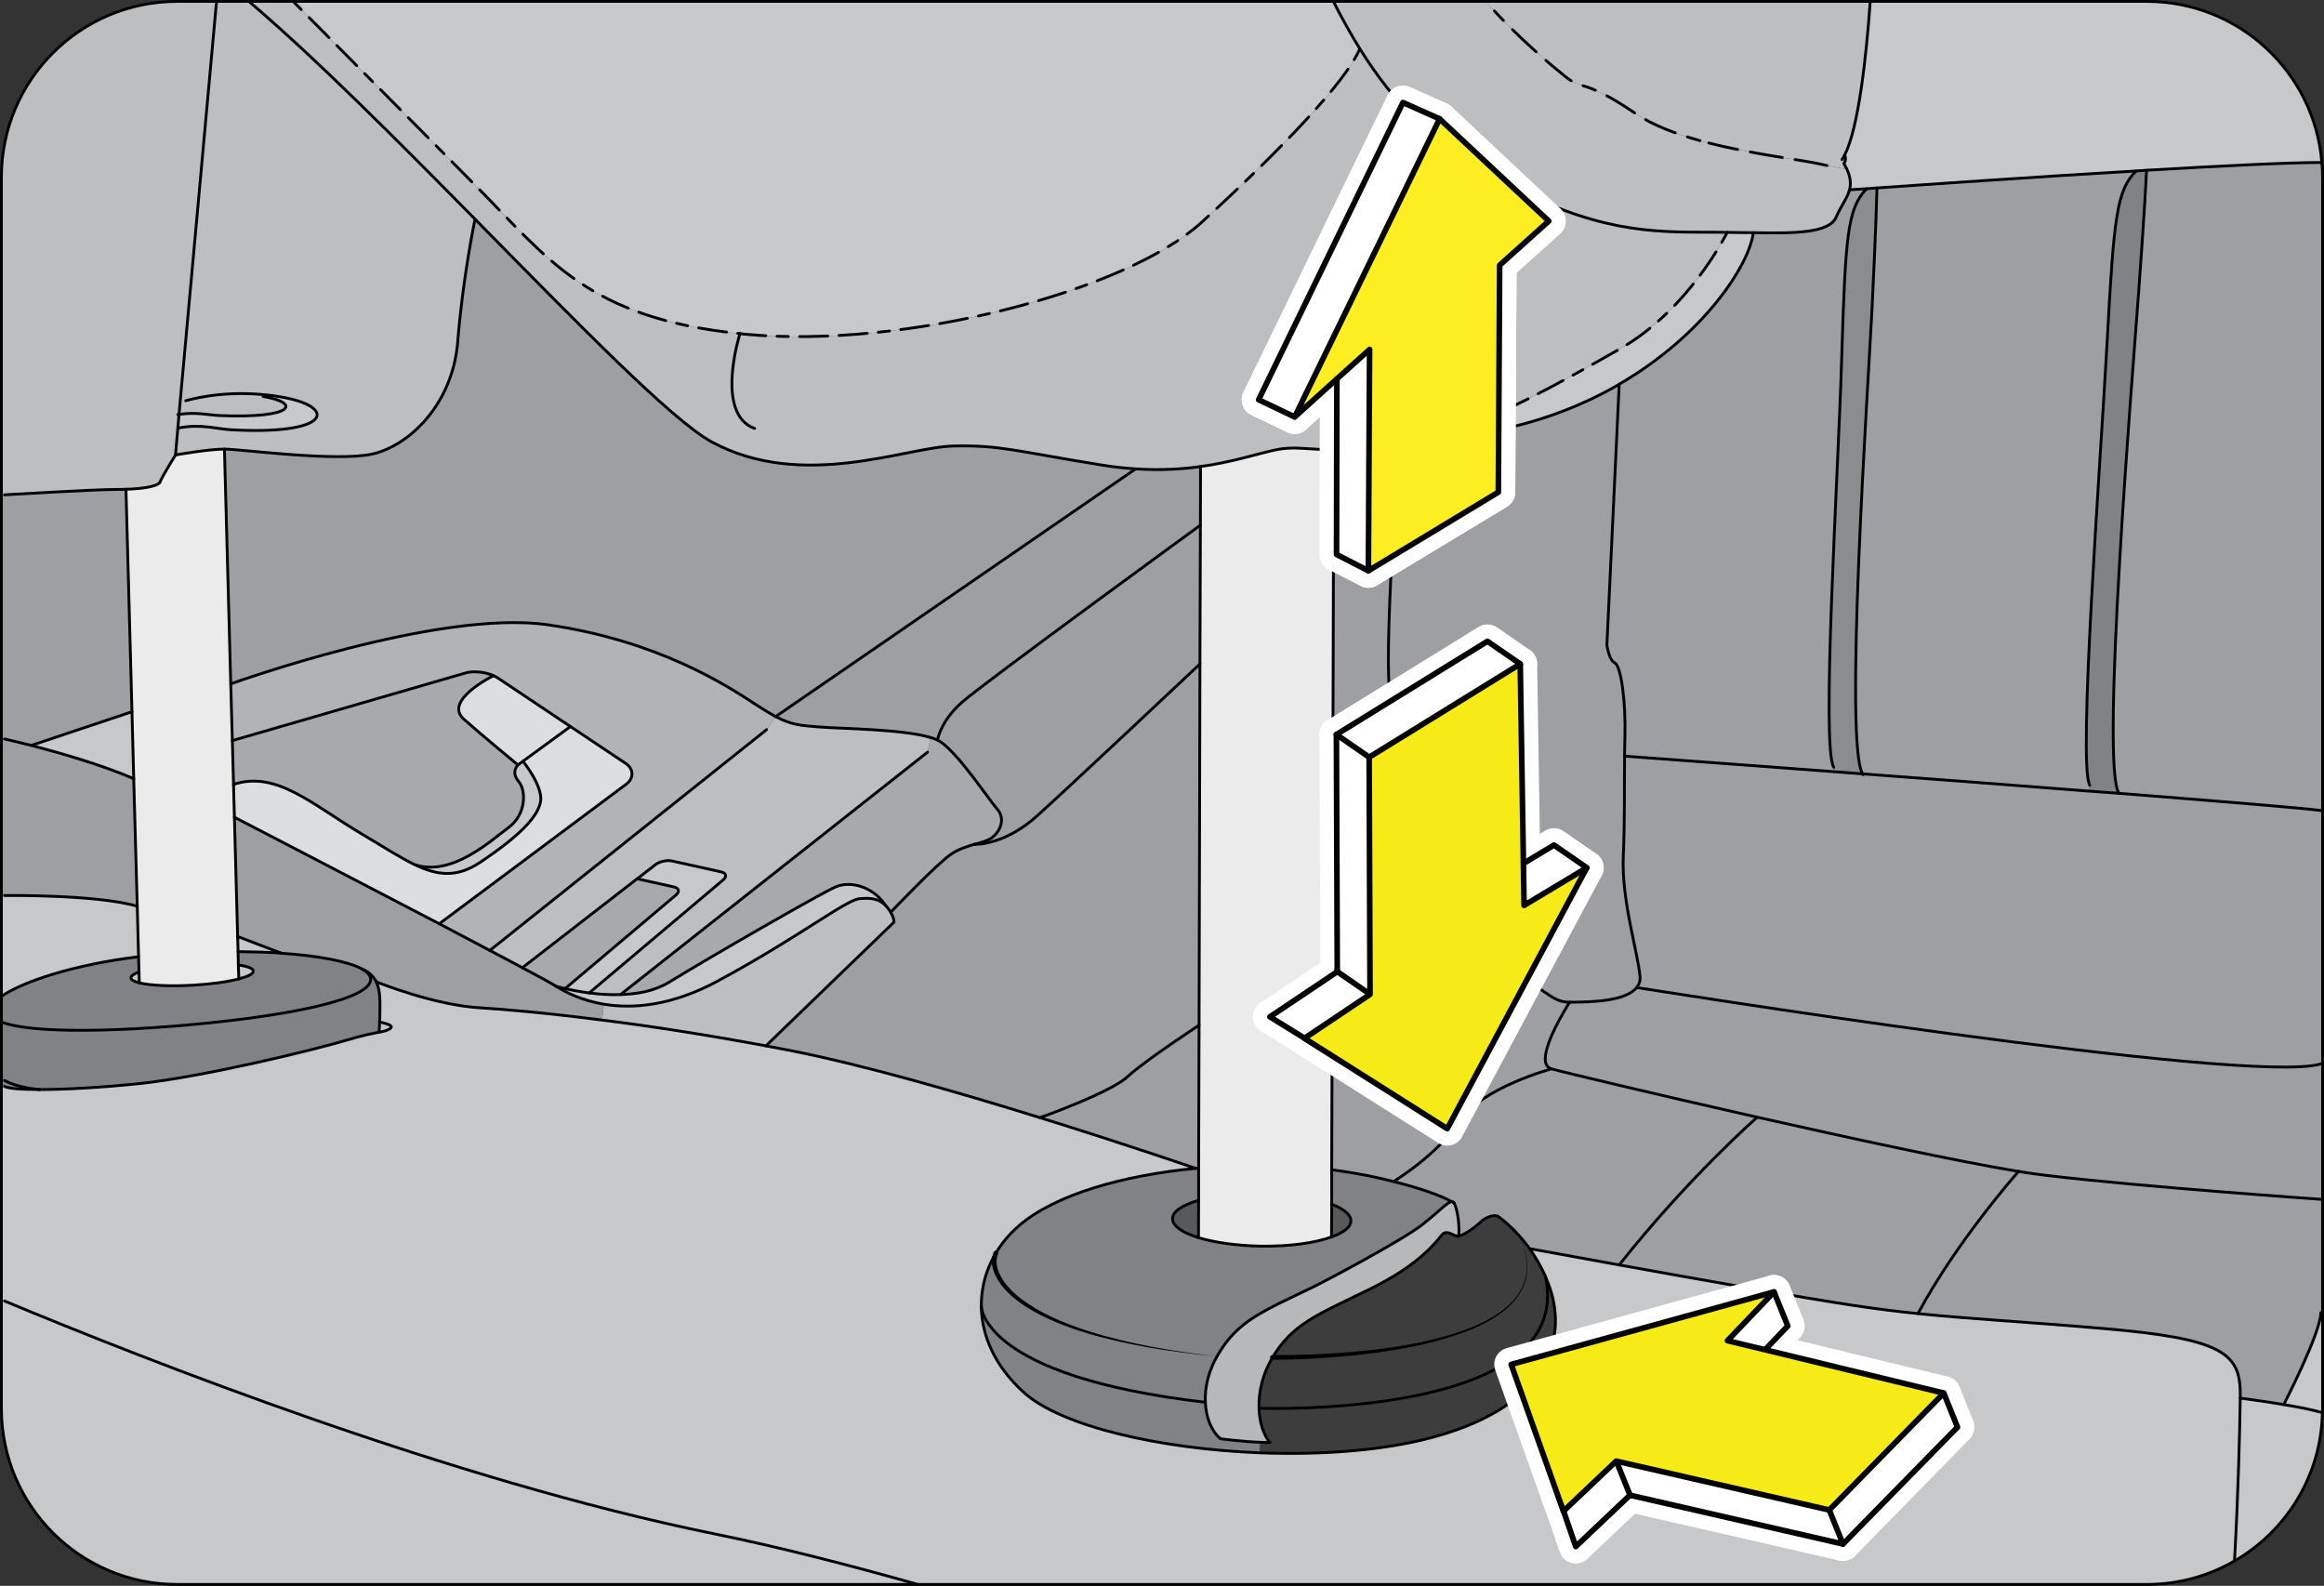 <?xml version="1.0" encoding="utf-8"?>
<!-- Generator: Adobe Illustrator 16.0.0, SVG Export Plug-In . SVG Version: 6.00 Build 0)  -->
<!DOCTYPE svg PUBLIC "-//W3C//DTD SVG 1.1//EN" "http://www.w3.org/Graphics/SVG/1.1/DTD/svg11.dtd">
<svg version="1.1" id="Layer_2" xmlns="http://www.w3.org/2000/svg" xmlns:xlink="http://www.w3.org/1999/xlink" x="0px" y="0px"
	 width="206.171px" height="140.676px" viewBox="0 0 206.171 140.676" enable-background="new 0 0 206.171 140.676"
	 xml:space="preserve">
<rect x="0" y="0" width="206.171" height="140.676" fill="#333333" stroke="none"/>
<g>
	<g id="XMLID_1_">
		<g>
			<path fill="#C7C8CA" d="M206.046,116.448v8.502c0,0.104,0,0.221-0.015,0.325h-0.142c-0.885-0.246-2.094-0.481-3.29-0.676
				c0,0,3.29-6.396,3.29-8.151H206.046z"/>
			<path fill="#9D9FA2" d="M206.046,106.388v10.061h-0.156c0,1.756-3.29,8.151-3.29,8.151c-1.975-0.337-3.86-0.572-3.86-0.572
				c0-0.156,0-0.313,0-0.441c0-3.614-1.781-4.849-12.129-5.733c-7.436-0.638-11.817-0.845-16.458-1.325
				c3.341-6.254,8.593-12.233,8.918-12.61c0.948,0.144,1.768,0.272,2.457,0.351c8.918,1.054,24.362,2.12,24.362,2.12H206.046z"/>
			<path fill="#9D9FA2" d="M179.07,103.917c-5.435-0.897-14.756-2.912-23.179-4.811c-9.204-2.079-17.356-4.029-18.252-4.29
				c-1.873-0.533,1.61-5.914,1.61-5.914c2.042,0,5.019-0.104,5.941-1.301h0.013c0,0,54.342,8.724,60.686,6.773h0.156v12.013h-0.156
				c0,0-15.444-1.066-24.362-2.12C180.838,104.189,180.019,104.061,179.07,103.917z"/>
			<path fill="#9D9FA2" d="M187.987,70.376c8.867,0.702,16.056,1.287,17.902,1.521h0.156v22.478h-0.156
				c-6.344,1.95-60.686-6.773-60.686-6.773h-0.013c0.222-0.272,0.338-0.598,0.3-0.988c-0.183-2.119-1.664-6.773-1.482-10.711
				c0.144-3.277,0.078-6.085,0.116-8.827c0,0,8.14,0.598,18.525,1.377c0.846,0.065,1.717,0.131,2.587,0.196
				c6.487,0.48,13.625,1.026,20.112,1.533C186.246,70.247,187.117,70.312,187.987,70.376z"/>
			<path fill="#9D9FA2" d="M206.046,15.725v56.173h-0.156c-1.847-0.234-9.035-0.819-17.902-1.521
				c-1.677-2.313,1.21-37.257,1.742-44.485c0.533-7.24,0.702-10.777,0.702-10.777v-0.013c6.631-0.39,12.662-0.688,15.458-0.688h0.09
				C206.031,14.841,206.046,15.282,206.046,15.725z"/>
			<path fill="#C7C8CA" d="M205.89,125.275h0.142c-0.104,5.642-3.223,10.556-7.8,13.195v-0.013
				c0.313-5.512,0.481-11.778,0.508-14.431c0,0,1.886,0.235,3.86,0.572C203.796,124.794,205.005,125.029,205.89,125.275z"/>
			<path fill="#C7C8CA" d="M205.979,14.412h-0.09c-2.796,0-8.827,0.299-15.458,0.688c-0.299,0.025-0.61,0.052-0.923,0.065
				c-8.865,0.52-18.577,1.195-22.996,1.508c-0.338,0.026-0.65,0.039-0.924,0.064c-0.885,0.053-1.416,0.091-1.508,0.104
				c0.13-0.52,0.104-1.093-0.233-1.833c-0.079-0.156-0.17-0.325-0.273-0.507l0.051-0.065c0.196-0.299,0.027-0.688,0.027-0.688
				c1.235-2.444,1.923-8.788,2.262-13.611V0.125h24.531C198.622,0.125,205.329,6.417,205.979,14.412z"/>
			<path fill="#C7C8CA" d="M198.739,123.586c0,0.129,0,0.285,0,0.441c-0.026,2.652-0.195,8.919-0.508,14.431v0.013
				c-2.288,1.325-4.952,2.08-7.786,2.08H81.362v-0.013c-5.824-1.65-12.207-3.303-18.109-4.498
				c-23.114-4.706-50.271-15.38-62.854-20.632H0.125V96.377h0.273c0.351,0.182,1.481,0.273,3.106,0.273c0.013,0,0.039,0,0.053,0
				c2.196,0,5.29-0.169,8.618-0.508c5.824-0.584,16.12-3.12,18.616-3.887c1.392-0.416,2.236-0.572,2.82-0.689
				c0.469-0.078,0.742-0.156,0.988-0.312c0.494-0.325-0.767-0.559-0.923-0.586c0.013-0.259,0.026-0.598,0.026-1.052
				c0.013-0.898,0.026-1.794-0.325-2.523c0.299,0.118,5.083,2.042,9.139,2.302c2.185,0.13,5.929,0.455,10.882,1.092
				c4.095,0.507,9.009,1.261,14.547,2.288c0.624,0.117,1.261,0.234,1.911,0.364c6.408,1.235,15.131,3.744,22.398,6.006
				c7.723,2.393,13.807,4.498,13.807,4.498c-6.5,0.624-12.416,2.327-15.601,5.031c-2.21,1.871-3.445,4.485-3.405,7.24
				c0.038,2.587,1.208,5.278,3.756,7.593c3.342,3.029,12.091,5.018,20.943,5.369c5.083,0.194,10.192-0.144,14.378-1.131
				c11.506-2.744,12.818-9.127,11.389-13.417c-0.131-0.377-0.26-0.728-0.416-1.066c0-0.013,0-0.013,0-0.025
				c-0.404-0.91-0.871-1.702-1.34-2.379l0.092-0.064c0,0,3.314,0.61,7.787,1.417c6.798,1.235,16.275,2.912,20.761,3.587
				c2.079,0.313,3.939,0.546,5.746,0.729c4.641,0.48,9.022,0.688,16.458,1.325C196.958,118.737,198.739,119.972,198.739,123.586z"/>
			<path fill="#808285" d="M190.432,15.101v0.013c0,0-0.169,3.537-0.702,10.777c-0.532,7.229-3.419,42.172-1.742,44.485
				c-0.87-0.064-1.741-0.129-2.638-0.194l0.038-0.52c-1.065-1.872,0.949-28.471,1.548-39.416c0.598-10.946,0.831-13.364,2.573-15.08
				C189.821,15.152,190.133,15.126,190.432,15.101z"/>
			<path fill="#9D9FA2" d="M189.509,15.166c-1.742,1.716-1.976,4.134-2.573,15.08c-0.599,10.945-2.613,37.544-1.548,39.416
				l-0.038,0.52c-6.487-0.507-13.625-1.053-20.112-1.533c-1.65-2.77,0.469-34.009,0.833-41.185c0.363-7.241,0.442-10.79,0.442-10.79
				C170.932,16.361,180.644,15.686,189.509,15.166z"/>
			<path fill="#9D9FA2" d="M179.07,103.917c-0.325,0.377-5.577,6.356-8.918,12.61c-1.807-0.184-3.667-0.417-5.746-0.729
				c-4.485-0.675-13.963-2.352-20.761-3.587c6.148-7.773,12.246-13.104,12.246-13.104
				C164.314,101.005,173.636,103.02,179.07,103.917z"/>
			<path fill="#8A8C8E" d="M166.513,16.674c0,0-0.079,3.549-0.442,10.79c-0.364,7.176-2.483,38.415-0.833,41.185
				c-0.87-0.065-1.741-0.131-2.587-0.196l0.026-0.39c-1.118-1.859,0.364-25.22,0.702-36.179s0.507-13.377,2.21-15.133v-0.013
				C165.862,16.713,166.175,16.7,166.513,16.674z"/>
			<path fill="#BCBEC0" d="M163.652,13.749c0,0,0.169,0.39-0.027,0.688l-0.051,0.065c0.104,0.182,0.194,0.351,0.273,0.507
				l-1.769-0.325c-0.13-0.026-0.261-0.052-0.416-0.091c-1.638-0.403-5.954-0.858-10.063-1.911l-0.792-0.208
				c-2.158-0.599-4.213-1.378-5.733-2.418c-4.575-3.106-4.642-1.989-6.24-3.289c-1.001-0.806-4.264-3.471-7.008-6.63V0.125h34.087
				v0.013C165.575,4.961,164.888,11.305,163.652,13.749z"/>
			<path fill="#9D9FA2" d="M165.589,16.738v0.013c-1.703,1.756-1.872,4.174-2.21,15.133s-1.82,34.319-0.702,36.179l-0.026,0.39
				c-10.386-0.779-18.525-1.377-18.525-1.377c0-0.547,0.015-1.105,0.027-1.651c0.091-3.263-0.352-6.345-0.897-6.617
				c-0.532-0.26-0.702-1.586-0.702-1.586l1.093-23.127V34.08c7.617-4.419,11.557-10.659,11.895-13.429v-0.013
				c3.743,0.078,6.734,0.026,7.345-1.364c0.442-1.015,0.988-1.678,1.196-2.432C164.173,16.829,164.704,16.791,165.589,16.738z"/>
			<path fill="#BCBEC0" d="M164.081,16.843c-0.208,0.754-0.754,1.417-1.196,2.432c-0.61,1.391-3.602,1.442-7.345,1.364
				c-0.74,0-1.521-0.014-2.314-0.026c-0.494-0.013-0.988-0.013-1.494-0.013c-5.344,0-10.167,0-18.733-4.589
				c-5.46-2.938-9.178-6.578-12.363-11.687c-0.806-1.3-1.585-2.691-2.339-4.187V0.125h13.531v0.013
				c2.744,3.159,6.007,5.824,7.008,6.63c1.599,1.3,1.665,0.183,6.24,3.289c1.521,1.04,3.575,1.819,5.733,2.418l0.792,0.208
				c4.108,1.053,8.425,1.508,10.063,1.911c0.155,0.039,0.286,0.064,0.416,0.091l1.769,0.325
				C164.186,15.75,164.211,16.323,164.081,16.843z"/>
			<path fill="#C7C8CA" d="M155.54,20.639v0.013c-0.338,2.77-4.277,9.01-11.895,13.429v0.014c-3.237,1.872-7.138,3.419-11.714,4.238
				c-3.25,0.585-5.823,0.962-7.891,1.195c-0.352,0.039-0.689,0.078-1.001,0.104c2.535-0.494,5.785-1.924,7.345-2.146
				c1.963-0.299,7.138-3.003,13.325-6.538c6.188-3.523,9.516-10.336,9.516-10.336C154.019,20.625,154.8,20.639,155.54,20.639z"/>
			<path fill="#BCBEC0" d="M42.141,19.442C35.237,12.436,27.945,5.104,22.095,0.138V0.125h3.926v0.013
				C31.273,5.441,38.267,12.5,42.089,16.361c6.565,6.617,10.01,11.843,23.556,13.234c0.195,0.026,0.391,0.053,0.586,0.065
				c14.026,1.287,33.592-3.771,40.378-9.945c6.772-6.188,12.779-12.402,14.026-15.392c3.186,5.108,6.903,8.749,12.363,11.687
				c8.566,4.589,13.39,4.589,18.733,4.589c0.506,0,1,0,1.494,0.013c0,0-3.328,6.813-9.516,10.336
				c-6.188,3.535-11.362,6.239-13.325,6.538c-1.56,0.222-4.81,1.651-7.345,2.146c-0.65,0.065-1.248,0.117-1.794,0.156
				c-1.184,0.078-2.132,0.104-2.925,0.104c-2.613-0.013-3.484-0.338-5.213,0.026c-1.756,0.39-3.861,1.092-6.604,1.469
				c-1.651,0.234-3.549,0.351-5.759,0.208c-0.962-0.065-1.977-0.169-3.056-0.351c-7.67-1.235-8.931-1.769-13.116-1.678
				s-13.377,3.979-21.411-0.351C59.639,37.317,51.229,28.673,42.141,19.442z"/>
			<path fill="#9D9FA2" d="M155.892,99.106c0,0-6.098,5.331-12.246,13.104c-4.473-0.807-7.787-1.417-7.787-1.417l-0.092,0.064
				c-1.404-1.989-2.898-2.977-2.898-2.977s-0.664-0.247-1.495,0.506c-0.741,0.689-1.573,1.184-1.963,1.263
				c0.09-1.119-0.131-2.38-0.403-2.913c-0.053-0.104-0.117-0.144-0.222-0.144c-0.662-0.39-2.482-1.117-5.147-1.78v-0.013
				c0,0,3.835-2.301,5.798-5.305c1.964-3.002,8.204-4.68,8.204-4.68C138.535,95.077,146.688,97.027,155.892,99.106z"/>
			<path fill="#9D9FA2" d="M145.491,86.613c0.038,0.391-0.078,0.716-0.3,0.988c-0.923,1.196-3.899,1.301-5.941,1.301
				c-2.495,0-1.962-2.64-9.996-2.821c0,0-3.744-14.82-3.744-15.886c0-1.054-1.431-5.292-2.146-8.295
				c-0.701-3.002,0.715-22.061,0.715-22.061l-0.038-0.313c2.067-0.233,4.641-0.61,7.891-1.195c4.576-0.819,8.477-2.366,11.714-4.238
				l-1.093,23.127c0,0,0.17,1.326,0.702,1.586c0.546,0.272,0.988,3.354,0.897,6.617c-0.013,0.546-0.027,1.104-0.027,1.651
				c-0.038,2.742,0.027,5.55-0.116,8.827C143.827,79.84,145.309,84.494,145.491,86.613z"/>
			<path fill="#3D3D3E" d="M137.522,114.329c1.43,4.29,0.117,10.673-11.389,13.417c-4.186,0.987-9.295,1.325-14.378,1.131
				l0.013-0.937c0.3,0.014,0.599,0.014,0.871,0.014c-0.571-0.716-0.91-1.808-0.948-3.029h0.013c0,0,28.132,1.001,25.402-11.662
				C137.263,113.602,137.392,113.952,137.522,114.329z"/>
			<path fill="#3D3D3E" d="M137.106,113.263c2.729,12.663-25.402,11.662-25.402,11.662h-0.013c-0.052-1.431,0.325-3.056,1.196-4.512
				c1.793-2.95,3.796-3.704,8.527-6.005c4.719-2.289,6.11-4.434,6.526-4.889c0.429-0.468,1.027,0.144,1.364,0.144
				c0.025,0,0.065,0,0.104-0.013c0.39-0.079,1.222-0.573,1.963-1.263c0.831-0.753,1.495-0.506,1.495-0.506s1.494,0.987,2.898,2.977
				c0.469,0.677,0.936,1.469,1.34,2.379C137.106,113.25,137.106,113.25,137.106,113.263z"/>
			<path fill="#9D9FA2" d="M139.25,88.902c0,0-3.483,5.381-1.61,5.914c0,0-6.24,1.678-8.204,4.68
				c-1.963,3.004-5.798,5.305-5.798,5.305v0.013c-1.561-0.403-3.419-0.78-5.498-1.04l0.052-16.106c0,0,3.042-1.755,11.063-1.586
				C137.288,86.263,136.755,88.902,139.25,88.902z"/>
			<path fill="#B6B8BA" d="M129.007,106.737c0.272,0.533,0.493,1.794,0.403,2.913c-0.039,0.013-0.079,0.013-0.104,0.013
				c-0.337,0-0.936-0.611-1.364-0.144c-0.416,0.455-1.808,2.6-6.526,4.889c-4.731,2.301-6.734,3.055-8.527,6.005
				c-0.871,1.456-1.248,3.081-1.196,4.512c0.038,1.222,0.377,2.313,0.948,3.029c-0.272,0-0.571,0-0.871-0.014
				c-1.689-0.065-3.496-0.312-3.496-0.312c-0.793-0.677-1.287-1.859-1.339-3.237c-0.065-1.313,0.272-2.82,1.144-4.265
				c1.781-2.964,3.783-3.73,8.515-6.006c0.806-0.39,7.826-4.094,9.568-5.473c1.404-1.092,2.235-2.015,2.625-2.055
				C128.89,106.646,128.954,106.698,129.007,106.737z"/>
			<path fill="#9D9FA2" d="M129.254,86.081c-8.021-0.169-11.063,1.586-11.063,1.586l0.13-47.775c0.793,0,1.741-0.025,2.925-0.104
				c0.521,0.038,1.131-0.026,1.794-0.156c0.312-0.026,0.649-0.065,1.001-0.104l0.038,0.313c0,0-1.416,19.059-0.715,22.061
				c0.715,3.003,2.146,7.241,2.146,8.295C125.51,71.261,129.254,86.081,129.254,86.081z"/>
			<path fill="#C7C8CA" d="M128.785,106.594c0.104,0,0.169,0.04,0.222,0.144C128.954,106.698,128.89,106.646,128.785,106.594z"/>
			<path fill="#808285" d="M128.785,106.594c-0.39,0.04-1.221,0.963-2.625,2.055c-1.742,1.379-8.763,5.083-9.568,5.473
				c-4.731,2.275-6.733,3.042-8.515,6.006c-0.871,1.444-1.209,2.952-1.144,4.265h-0.013c-19.839-2.302-19.852-8.477-19.852-8.477
				h-0.013c-0.04-2.755,1.195-5.369,3.405-7.24c3.185-2.704,9.101-4.407,15.601-5.031c0.038,0,0.09-0.013,0.129-0.013h0.144v2.859
				h-0.013c-1.418,0.403-2.302,0.975-2.302,1.612c-0.013,0.649,0.871,1.248,2.302,1.689c1.43,0.43,3.393,0.716,5.577,0.754
				c2.521,0.027,4.771-0.285,6.226-0.818c1.066-0.377,1.717-0.871,1.717-1.417c0.013-0.559-0.638-1.079-1.702-1.481v-3.056
				c2.079,0.26,3.938,0.637,5.498,1.04C126.303,105.477,128.123,106.204,128.785,106.594z"/>
			<path fill="#C7C8CA" d="M123.04,39.632c-0.663,0.13-1.273,0.194-1.794,0.156C121.792,39.749,122.39,39.697,123.04,39.632z"/>
			<path fill="#58595B" d="M118.14,106.829c1.064,0.402,1.715,0.923,1.702,1.481c0,0.546-0.65,1.04-1.717,1.417L118.14,106.829z"/>
			<path fill="#C7C8CA" d="M118.296,0.138c0.754,1.495,1.533,2.887,2.339,4.187c-1.247,2.989-7.254,9.203-14.026,15.392
				c-6.786,6.175-26.352,11.232-40.378,9.945c-0.195-0.013-0.391-0.039-0.586-0.065c-13.546-1.392-16.99-6.617-23.556-13.234
				C38.267,12.5,31.273,5.441,26.021,0.138V0.125h92.275V0.138z"/>
			<path fill="#EBEBEC" d="M118.14,106.829l-0.015,2.898c-1.454,0.533-3.704,0.846-6.226,0.818
				c-2.185-0.038-4.147-0.324-5.577-0.754l0.013-3.302v-2.859l0.04-12.688l0.077-32.044l0.039-12.312l0.013-5.2
				c2.743-0.377,4.849-1.079,6.604-1.469c1.729-0.364,2.6-0.039,5.213-0.026l-0.13,47.775l-0.052,16.106V106.829z"/>
			<path fill="#808285" d="M111.769,127.94l-0.013,0.937c-8.853-0.352-17.602-2.34-20.943-5.369
				c-2.548-2.314-3.718-5.006-3.756-7.593h0.013c0,0,0.013,6.175,19.852,8.477h0.013c0.052,1.378,0.546,2.561,1.339,3.237
				C108.272,127.629,110.079,127.875,111.769,127.94z"/>
			<path fill="#9D9FA2" d="M106.504,41.387l-0.013,5.2c0,0-19.331,14.079-21.203,15.756s-2.119,3.302-2.119,3.302
				c-0.169-0.078-0.377-0.156-0.61-0.221c-2.471-0.754-8.034-0.78-9.906-0.937c-1.612-0.13-2.418-0.168-3.836-0.923l31.929-21.97
				C102.955,41.737,104.853,41.621,106.504,41.387z"/>
			<path fill="#9D9FA2" d="M106.491,46.587l-0.039,12.312c0,0-11.531,10.854-14.482,13.506c-2.769,2.483-5.238,2.509-5.512,2.496
				c0.624-0.182,1.183-0.325,1.534-0.585c0.715-0.532,1.248-1.65,0.48-2.534c-0.78-0.885-3.393-4.876-5.057-5.993
				c-0.065-0.053-0.155-0.091-0.247-0.144c0,0,0.247-1.625,2.119-3.302S106.491,46.587,106.491,46.587z"/>
			<path fill="#9D9FA2" d="M106.452,58.898l-0.077,32.044c0,0-4.85,3.172-6.371,4.589c-1.521,1.404-7.748,3.614-7.748,3.614
				c-7.268-2.262-15.99-4.771-22.398-6.006c-0.65-0.13-1.287-0.247-1.911-0.364l11.362-10.972c0,0,0.038-0.339-0.3-0.885h0.013
				c0,0,4.161-4.367,5.408-5.186c0.637-0.417,1.353-0.638,2.003-0.833c0,0,0.013,0,0.025,0c0.273,0.013,2.743-0.013,5.512-2.496
				C94.921,69.753,106.452,58.898,106.452,58.898z"/>
			<path fill="#9D9FA2" d="M106.375,90.942l-0.04,12.688h-0.144c-0.039,0-0.091,0.013-0.129,0.013c0,0-6.084-2.105-13.807-4.498
				c0,0,6.228-2.21,7.748-3.614C101.525,94.114,106.375,90.942,106.375,90.942z"/>
			<path fill="#58595B" d="M106.335,106.49l-0.013,3.302c-1.431-0.441-2.314-1.04-2.302-1.689c0-0.638,0.884-1.209,2.302-1.612
				H106.335z"/>
			<path fill="#9D9FA2" d="M100.745,41.595l-31.929,21.97h-0.013c-0.48-0.26-1.014-0.585-1.677-1.014
				c-2.678-1.769-8.749-5.707-18.499-7.124S20.47,60.666,20.47,60.666L19.911,39.84c1.43,0,9.893,1.144,13.104,0.441
				c3.211-0.715,7.138-4.329,7.593-9.983c0.429-5.473,1.469-10.556,1.533-10.855c9.088,9.23,17.498,17.875,21.021,19.773
				c8.034,4.329,17.226,0.441,21.411,0.351s5.446,0.442,13.116,1.678C98.769,41.426,99.783,41.529,100.745,41.595z"/>
			<path fill="#A7A9AC" d="M88.473,71.781c0.768,0.884,0.234,2.002-0.48,2.534c-0.352,0.26-0.91,0.403-1.534,0.585
				c-0.013,0-0.025,0-0.025,0c-0.65,0.195-1.366,0.416-2.003,0.833c-1.247,0.818-5.408,5.186-5.408,5.186h-0.013
				c-0.052-0.104-0.143-0.221-0.233-0.351c-0.065-0.091-0.144-0.168-0.209-0.233c-0.013-0.014-0.013-0.026-0.025-0.039
				c-1.145-1.729-3.172-2.158-4.407-1.625c-1.247,0.533-11.18,6.239-14.807,8.476c-1.235,0.754-2.782,1.041-4.277,1.079
				l27.235-21.502l0.273-1.3c0.233,0.064,0.441,0.143,0.61,0.221c0.092,0.053,0.182,0.091,0.247,0.144
				C85.08,66.905,87.692,70.896,88.473,71.781z"/>
			<path fill="#BCBEC0" d="M82.559,65.424l-0.273,1.3L55.05,88.226c-0.975,0.039-1.938-0.038-2.782-0.143l11.896-10.037
				c0.338-0.285,0.26-0.598-0.182-0.702l-4.395-0.975c-0.429-0.09-1.079,0.052-1.43,0.325l-1.625,1.262h-0.014L46.34,85.847
				c-0.832-0.455-1.82-0.976-2.886-1.534l24.558-19.591l0.792-1.157h0.013c1.418,0.755,2.224,0.793,3.836,0.923
				C74.524,64.644,80.088,64.67,82.559,65.424z"/>
			<path fill="#C7C8CA" d="M81.362,140.538v0.013H15.725c-8.618,0-15.6-6.994-15.6-15.601v-9.542h0.273
				c12.584,5.252,39.74,15.926,62.854,20.632C69.155,137.235,75.538,138.888,81.362,140.538z"/>
			<path fill="#BCBEC0" d="M79.009,80.919c0.338,0.546,0.3,0.885,0.3,0.885L67.946,92.775c-5.538-1.027-10.452-1.781-14.547-2.288
				l0.182-1.403c2.535,0.416,5.94,0.168,10.036-2.028c7.215-3.887,11.362-7.188,12.61-7.332c1.092-0.117,1.768,0.039,2.313,0.572
				c0.013,0.013,0.013,0.025,0.025,0.039c0.065,0.065,0.144,0.143,0.209,0.233C78.866,80.698,78.957,80.815,79.009,80.919z"/>
			<path fill="#C7C8CA" d="M78.541,80.296c-0.546-0.533-1.222-0.689-2.313-0.572c-1.248,0.144-5.396,3.445-12.61,7.332
				c-4.096,2.196-7.501,2.444-10.036,2.028c-1.938-0.325-3.367-1.04-4.212-1.573c0.091,0.026,0.364,0.091,0.768,0.182
				c0.52,0.131,1.26,0.272,2.131,0.391c0.845,0.104,1.808,0.182,2.782,0.143c1.495-0.038,3.042-0.325,4.277-1.079
				c3.627-2.236,13.56-7.942,14.807-8.476C75.369,78.138,77.396,78.566,78.541,80.296z"/>
			<path fill="#B1B3B6" d="M68.804,63.564l-0.792,1.157L43.454,84.313c-1.378-0.728-2.899-1.521-4.485-2.366l16.575-12.375
				c0.715-0.533,0.689-1.366-0.052-1.859l-4.888-3.263l-6.436-4.304c-0.117-0.078-0.247-0.143-0.39-0.208
				c-0.741-0.338-1.781-0.441-2.496-0.234l-20.671,5.994l-0.143-5.031c0,0,18.408-6.656,28.158-5.239s15.821,5.355,18.499,7.124
				C67.79,62.979,68.323,63.305,68.804,63.564z"/>
			<path fill="#C7C8CA" d="M63.981,77.344c0.441,0.104,0.52,0.417,0.182,0.702L52.268,88.083c-0.871-0.118-1.611-0.26-2.131-0.391
				l9.841-8.307c0.337-0.286,0.26-0.598-0.169-0.702l-3.276-0.728l1.625-1.262c0.351-0.273,1.001-0.415,1.43-0.325L63.981,77.344z"
				/>
			<path fill="#A7A9AC" d="M59.809,78.684c0.429,0.104,0.506,0.416,0.169,0.702l-9.841,8.307c-0.403-0.091-0.677-0.155-0.768-0.182
				c-0.013-0.013-0.026-0.013-0.026-0.013c-0.338-0.221-1.43-0.819-3.003-1.651l10.179-7.891h0.014L59.809,78.684z"/>
			<path fill="#DCDDDE" d="M55.492,67.712c0.741,0.493,0.767,1.326,0.052,1.859L38.969,81.946c-8.189-4.277-18.174-9.45-18.174-9.45
				l-0.078-2.912c3.835-1.274,7.046,1.846,11.545,4.497c1.78,1.054,3.236,2.003,4.563,2.64h0.013
				c2.016,0.963,3.718,1.156,5.812-0.26c3.483-2.34,5.135-4.057,5.316-5.421c0.169-1.378-1.573-3.511-1.573-3.511l4.213-3.08
				L55.492,67.712z"/>
			<path fill="#9D9FA2" d="M53.581,89.084l-0.182,1.403c-4.953-0.637-8.697-0.962-10.882-1.092c-4.056-0.26-8.84-2.184-9.139-2.302
				c-0.013-0.013-0.013-0.013-0.013-0.013c-0.222-0.454-0.611-0.857-1.261-1.131c-1.223-0.662-3.81-1.169-7.15-1.39l-0.026-0.015
				l-3.848-1.469l-0.286-10.581c0,0,9.984,5.173,18.174,9.45c1.586,0.846,3.107,1.639,4.485,2.366
				c1.065,0.559,2.054,1.079,2.886,1.534c1.573,0.832,2.665,1.431,3.003,1.651c0,0,0.014,0,0.026,0.013
				C50.214,88.044,51.644,88.759,53.581,89.084z"/>
			<path fill="#DCDDDE" d="M44.169,60.146l6.436,4.304l-4.213,3.08l-0.441,0.325c0,0-2.964-2.431-4.811-4.068
				c-1.846-1.651,2.64-3.849,2.64-3.849C43.922,60.003,44.052,60.067,44.169,60.146z"/>
			<path fill="#C7C8CA" d="M46.392,67.529c0,0,1.742,2.133,1.573,3.511c-0.182,1.364-1.833,3.081-5.316,5.421
				c-2.094,1.416-3.796,1.223-5.812,0.26c3.302,1.04,6.708-2.158,8.269-3.302c1.56-1.144,1.611-3.264,0.896-4.108
				c-0.715-0.832-0.052-1.456-0.052-1.456L46.392,67.529z"/>
			<path fill="#A7A9AC" d="M46.002,69.311c0.715,0.845,0.663,2.965-0.896,4.108c-1.561,1.144-4.967,4.342-8.269,3.302h-0.013
				c-1.326-0.637-2.782-1.586-4.563-2.64c-4.499-2.651-7.71-5.771-11.545-4.497l-0.104-3.887l20.671-5.994
				c0.715-0.207,1.755-0.104,2.496,0.234c0,0-4.485,2.197-2.64,3.849c1.847,1.638,4.811,4.068,4.811,4.068
				S45.287,68.479,46.002,69.311z"/>
			<path fill="#BCBEC0" d="M23.356,35.004l-0.014,0.169c3.367,0.546,2.821,1.977-3.9,1.689c-0.987-0.052-2.027-0.324-3.562-0.104
				c0.768-8.515,2.704-29.744,3.328-36.621V0.125h2.886v0.013c5.851,4.966,13.143,12.298,20.046,19.305
				c-0.064,0.3-1.104,5.383-1.533,10.855c-0.455,5.654-4.382,9.269-7.593,9.983c-3.211,0.702-11.674-0.441-13.104-0.441
				s-4.342,0.52-4.342,0.52c0-0.052,0.077-0.923,0.208-2.379c2.054-0.416,3.406,0.078,4.731,0.144
				c8.658,0.48,9.36-1.873,5.019-2.796C24.786,35.173,24.059,35.069,23.356,35.004z"/>
			<path fill="#C7C8CA" d="M33.678,90.669c0.156,0.027,1.417,0.261,0.923,0.586c-0.246,0.155-0.52,0.233-0.988,0.312
				C33.612,91.566,33.652,91.554,33.678,90.669z"/>
			<path fill="#808285" d="M3.505,96.65c-1.625,0-2.756-0.092-3.106-0.273H0.125v-5.708h0.013c2.366,0.897,8.541,0.923,15.834,0.313
				c9.828-0.831,17.03-2.379,16.914-4.146c-0.026-0.313-0.3-0.611-0.78-0.885c0.649,0.273,1.039,0.677,1.261,1.131
				c0,0,0,0,0.013,0.013c0.352,0.729,0.338,1.625,0.325,2.523c0,0.454-0.014,0.793-0.026,1.052
				c-0.025,0.885-0.065,0.897-0.065,0.897c-0.584,0.117-1.429,0.273-2.82,0.689C28.296,93.022,18,95.559,12.176,96.143
				c-3.328,0.339-6.422,0.508-8.618,0.508C3.544,96.65,3.518,96.65,3.505,96.65z"/>
			<path fill="#808285" d="M32.886,86.835c0.116,1.768-7.086,3.315-16.914,4.146c-7.293,0.61-13.468,0.585-15.834-0.313H0.125
				v-2.287c1.95-1.34,6.5-2.821,12.168-3.511l0.039,1.353c-0.469,0.169-0.728,0.352-0.715,0.533
				c0.013,0.169,0.272,0.312,0.741,0.429c0.949,0.233,2.729,0.325,4.745,0.208c1.638-0.091,3.106-0.3,4.082-0.559
				c0.818-0.208,1.3-0.455,1.286-0.689c0-0.233-0.507-0.429-1.326-0.546l-0.025-1.183c1.352,0.013,2.626,0.052,3.809,0.129
				l0.026,0.015c3.341,0.221,5.928,0.728,7.15,1.39C32.586,86.224,32.859,86.522,32.886,86.835z"/>
			<path fill="#C7C8CA" d="M25.527,35.328c4.342,0.923,3.64,3.276-5.019,2.796c-1.325-0.065-2.678-0.56-4.731-0.144
				c0.025-0.363,0.064-0.78,0.104-1.222c1.534-0.221,2.574,0.052,3.562,0.104c6.722,0.287,7.268-1.144,3.9-1.689l0.014-0.169
				C24.059,35.069,24.786,35.173,25.527,35.328z"/>
			<path fill="#C7C8CA" d="M21.081,83.077l3.848,1.469c-1.183-0.077-2.457-0.116-3.809-0.129L21.081,83.077z"/>
			<path fill="#C7C8CA" d="M22.472,86.146c0.014,0.234-0.468,0.481-1.286,0.689l-0.04-1.235
				C21.965,85.717,22.472,85.912,22.472,86.146z"/>
			<path fill="#EBEBEC" d="M11.863,69.076l-0.155-5.94l-0.533-19.734c1.755-0.052,2.899-0.312,3.029-0.65
				c0.13-0.402,1.365-2.392,1.365-2.392s2.912-0.52,4.342-0.52l0.559,20.826l0.143,5.031l0.104,3.887l0.078,2.912l0.286,10.581
				l0.039,1.34l0.025,1.183l0.04,1.235c-0.976,0.259-2.444,0.468-4.082,0.559c-2.016,0.117-3.796,0.025-4.745-0.208l-0.026-0.962
				l-0.039-1.353l-0.117-4.483L11.863,69.076z"/>
			<path fill="#BCBEC0" d="M15.881,36.759c-0.039,0.441-0.078,0.858-0.104,1.222c-0.131,1.456-0.208,2.327-0.208,2.379
				c0,0-1.235,1.989-1.365,2.392c-0.13,0.339-1.274,0.599-3.029,0.65c-0.247,0.014-0.493,0.014-0.767,0.014
				c-2.185,0-9.776,0.48-10.01,0.48H0.125V15.725c0-8.605,6.981-15.6,15.6-15.6h3.484v0.013
				C18.585,7.015,16.648,28.244,15.881,36.759z"/>
			<path fill="#C7C8CA" d="M12.332,86.224l0.026,0.962c-0.469-0.117-0.729-0.26-0.741-0.429
				C11.604,86.575,11.863,86.393,12.332,86.224z"/>
			<path fill="#C7C8CA" d="M12.176,80.388l0.117,4.483c-5.668,0.689-10.218,2.171-12.168,3.511v-8.944h0.273
				C0.398,79.438,8.549,79.334,12.176,80.388z"/>
			<path fill="#9D9FA2" d="M11.863,69.076l0.313,11.312c-3.627-1.054-11.777-0.95-11.777-0.95H0.125V65.554h0.273
				c0,0,0.948,0.208,2.379,0.571C5.183,66.75,8.952,67.815,11.863,69.076z"/>
			<path fill="#C7C8CA" d="M11.708,63.136l0.155,5.94c-2.911-1.261-6.681-2.326-9.086-2.951L11.708,63.136z"/>
			<path fill="#9D9FA2" d="M11.175,43.401l0.533,19.734l-8.931,2.989c-1.431-0.363-2.379-0.571-2.379-0.571H0.125V43.896h0.273
				c0.233,0,7.825-0.48,10.01-0.48C10.682,43.415,10.928,43.415,11.175,43.401z"/>
		</g>
		<g>
			<path fill="none" stroke="#000000" stroke-width="0.25" stroke-miterlimit="10" d="M206.046,116.448v8.502
				c0,0.104,0,0.221-0.015,0.325c-0.104,5.642-3.223,10.556-7.8,13.195c-2.288,1.325-4.952,2.08-7.786,2.08H81.362H15.725
				c-8.618,0-15.6-6.994-15.6-15.601v-9.542V96.377v-5.708v-2.287v-8.944V65.554V43.896V15.725c0-8.605,6.981-15.6,15.6-15.6h3.484
				h2.886h3.926h92.275h13.531h34.087h24.531c8.177,0,14.884,6.292,15.534,14.287c0.052,0.429,0.066,0.87,0.066,1.313v56.173v22.478
				v12.013V116.448z"/>
			
				<path fill="none" stroke="#000000" stroke-width="0.25" stroke-linecap="round" stroke-linejoin="round" stroke-miterlimit="10" d="
				M137.106,113.263c0.156,0.339,0.285,0.689,0.416,1.066c1.43,4.29,0.117,10.673-11.389,13.417
				c-4.186,0.987-9.295,1.325-14.378,1.131c-8.853-0.352-17.602-2.34-20.943-5.369c-2.548-2.314-3.718-5.006-3.756-7.593
				c-0.04-2.755,1.195-5.369,3.405-7.24c3.185-2.704,9.101-4.407,15.601-5.031c0.038,0,0.09-0.013,0.129-0.013"/>
			
				<path fill="none" stroke="#000000" stroke-width="0.25" stroke-linecap="round" stroke-linejoin="round" stroke-miterlimit="10" d="
				M112.64,127.954c-0.571-0.716-0.91-1.808-0.948-3.029c-0.052-1.431,0.325-3.056,1.196-4.512c1.793-2.95,3.796-3.704,8.527-6.005
				c4.719-2.289,6.11-4.434,6.526-4.889c0.429-0.468,1.027,0.144,1.364,0.144c0.025,0,0.065,0,0.104-0.013
				c0.39-0.079,1.222-0.573,1.963-1.263c0.831-0.753,1.495-0.506,1.495-0.506s1.494,0.987,2.898,2.977
				c0.469,0.677,0.936,1.469,1.34,2.379"/>
			
				<path fill="none" stroke="#000000" stroke-width="0.25" stroke-linecap="round" stroke-linejoin="round" stroke-miterlimit="10" d="
				M129.41,109.65c0.09-1.119-0.131-2.38-0.403-2.913c-0.053-0.104-0.117-0.144-0.222-0.144c-0.39,0.04-1.221,0.963-2.625,2.055
				c-1.742,1.379-8.763,5.083-9.568,5.473c-4.731,2.275-6.733,3.042-8.515,6.006c-0.871,1.444-1.209,2.952-1.144,4.265
				c0.052,1.378,0.546,2.561,1.339,3.237c0,0,1.807,0.246,3.496,0.312c0.3,0.014,0.599,0.014,0.871,0.014"/>
			
				<path fill="none" stroke="#000000" stroke-width="0.25" stroke-linecap="round" stroke-linejoin="round" stroke-miterlimit="10" d="
				M87.069,115.915c0,0,0.013,6.175,19.852,8.477"/>
			
				<path fill="none" stroke="#000000" stroke-width="0.25" stroke-linecap="round" stroke-linejoin="round" stroke-miterlimit="10" d="
				M111.704,124.925c0,0,28.132,1.001,25.402-11.662c0-0.013,0-0.013,0-0.025"/>
			
				<path fill="none" stroke="#000000" stroke-width="0.25" stroke-linecap="round" stroke-linejoin="round" stroke-miterlimit="10" d="
				M165.914,0.138c-0.339,4.823-1.026,11.167-2.262,13.611c-0.078,0.143-0.156,0.285-0.234,0.402"/>
			<path fill="none" stroke="#000000" stroke-width="0.25" stroke-linecap="round" stroke-linejoin="round" d="M163.652,13.749
				c0,0,0.169,0.39-0.027,0.688"/>
			
				<path fill="none" stroke="#000000" stroke-width="0.25" stroke-linecap="round" stroke-linejoin="round" stroke-dasharray="2.878,1.151,2.878,1.151" d="
				M162.079,14.685c-0.13-0.026-0.261-0.052-0.416-0.091c-1.638-0.403-5.954-0.858-10.063-1.911"/>
			
				<path fill="none" stroke="#000000" stroke-width="0.25" stroke-linecap="round" stroke-linejoin="round" stroke-dasharray="1.151,1.151,2.878,1.151,2.878,1.151" d="
				M150.809,12.475c-2.158-0.599-4.213-1.378-5.733-2.418c-4.575-3.106-4.642-1.989-6.24-3.289c-1.001-0.806-4.264-3.471-7.008-6.63
				"/>
			
				<path fill="none" stroke="#000000" stroke-width="0.25" stroke-linecap="round" stroke-linejoin="round" stroke-miterlimit="10" d="
				M118.296,0.138c0.754,1.495,1.533,2.887,2.339,4.187c3.186,5.108,6.903,8.749,12.363,11.687
				c8.566,4.589,13.39,4.589,18.733,4.589c0.506,0,1,0,1.494,0.013c0.793,0.013,1.574,0.026,2.314,0.026
				c3.743,0.078,6.734,0.026,7.345-1.364c0.442-1.015,0.988-1.678,1.196-2.432c0.13-0.52,0.104-1.093-0.233-1.833
				c-0.079-0.156-0.17-0.325-0.273-0.507"/>
			
				<path fill="none" stroke="#000000" stroke-width="0.25" stroke-linecap="round" stroke-linejoin="round" stroke-miterlimit="10" d="
				M143.646,34.094c-3.237,1.872-7.138,3.419-11.714,4.238c-3.25,0.585-5.823,0.962-7.891,1.195
				c-0.352,0.039-0.689,0.078-1.001,0.104c-0.65,0.065-1.248,0.117-1.794,0.156c-1.184,0.078-2.132,0.104-2.925,0.104
				c-2.613-0.013-3.484-0.338-5.213,0.026c-1.756,0.39-3.861,1.092-6.604,1.469c-1.651,0.234-3.549,0.351-5.759,0.208
				c-0.962-0.065-1.977-0.169-3.056-0.351c-7.67-1.235-8.931-1.769-13.116-1.678s-13.377,3.979-21.411-0.351
				c-3.523-1.898-11.934-10.543-21.021-19.773C35.237,12.436,27.945,5.104,22.095,0.138"/>
			
				<path fill="none" stroke="#000000" stroke-width="0.25" stroke-linecap="round" stroke-linejoin="round" stroke-miterlimit="10" d="
				M155.54,20.651c-0.338,2.77-4.277,9.01-11.895,13.429"/>
			
				<path fill="none" stroke="#000000" stroke-width="0.25" stroke-linecap="round" stroke-linejoin="round" stroke-dasharray="1,1,2.5,1,2.5,1" d="
				M26.021,0.138C31.273,5.441,38.267,12.5,42.089,16.361c6.565,6.617,10.01,11.843,23.556,13.234
				c0.195,0.026,0.391,0.053,0.586,0.065c14.026,1.287,33.592-3.771,40.378-9.945c6.772-6.188,12.779-12.402,14.026-15.392"/>
			
				<path fill="none" stroke="#000000" stroke-width="0.25" stroke-linecap="round" stroke-linejoin="round" stroke-miterlimit="10" stroke-dasharray="12,2,2,2,2,2" d="
				M65.645,29.596c0,0-2.274,7.124,1.301,8.411"/>
			
				<path fill="none" stroke="#000000" stroke-width="0.25" stroke-linecap="round" stroke-linejoin="round" stroke-dasharray="1,1,2.5,1,2.5,1" d="
				M153.226,20.612c0,0-3.328,6.813-9.516,10.336c-6.188,3.535-11.362,6.239-13.325,6.538c-1.56,0.222-4.81,1.651-7.345,2.146
				c-0.663,0.13-1.273,0.194-1.794,0.156"/>
			
				<path fill="none" stroke="#000000" stroke-width="0.25" stroke-linecap="round" stroke-linejoin="round" stroke-miterlimit="10" d="
				M19.209,0.138c-0.624,6.877-2.561,28.106-3.328,36.621c-0.039,0.441-0.078,0.858-0.104,1.222
				c-0.131,1.456-0.208,2.327-0.208,2.379c0,0-1.235,1.989-1.365,2.392c-0.13,0.339-1.274,0.599-3.029,0.65
				c-0.247,0.014-0.493,0.014-0.767,0.014c-2.185,0-9.776,0.48-10.01,0.48"/>
			
				<path fill="none" stroke="#000000" stroke-width="0.25" stroke-linecap="round" stroke-linejoin="round" stroke-miterlimit="10" d="
				M15.569,40.359c0,0,2.912-0.52,4.342-0.52s9.893,1.144,13.104,0.441c3.211-0.715,7.138-4.329,7.593-9.983
				c0.429-5.473,1.469-10.556,1.533-10.855c0-0.013,0-0.013,0-0.013"/>
			
				<path fill="none" stroke="#000000" stroke-width="0.25" stroke-linecap="round" stroke-linejoin="round" stroke-miterlimit="10" d="
				M16.479,35.55c0,0,2.925-0.924,6.877-0.546c0.702,0.065,1.43,0.169,2.171,0.324c4.342,0.923,3.64,3.276-5.019,2.796
				c-1.325-0.065-2.678-0.56-4.731-0.144"/>
			
				<path fill="none" stroke="#000000" stroke-width="0.25" stroke-linecap="round" stroke-linejoin="round" stroke-miterlimit="10" d="
				M23.343,35.173c3.367,0.546,2.821,1.977-3.9,1.689c-0.987-0.052-2.027-0.324-3.562-0.104c-0.025,0-0.065,0.013-0.104,0.013"/>
			
				<path fill="none" stroke="#000000" stroke-width="0.25" stroke-linecap="round" stroke-linejoin="round" stroke-miterlimit="10" d="
				M12.332,86.224c-0.469,0.169-0.728,0.352-0.715,0.533c0.013,0.169,0.272,0.312,0.741,0.429c0.949,0.233,2.729,0.325,4.745,0.208
				c1.638-0.091,3.106-0.3,4.082-0.559c0.818-0.208,1.3-0.455,1.286-0.689c0-0.233-0.507-0.429-1.326-0.546"/>
			
				<path fill="none" stroke="#000000" stroke-width="0.25" stroke-linecap="round" stroke-linejoin="round" stroke-miterlimit="10" d="
				M24.929,84.546c-1.183-0.077-2.457-0.116-3.809-0.129"/>
			
				<path fill="none" stroke="#000000" stroke-width="0.25" stroke-linecap="round" stroke-linejoin="round" stroke-miterlimit="10" d="
				M0.138,90.669c2.366,0.897,8.541,0.923,15.834,0.313c9.828-0.831,17.03-2.379,16.914-4.146c-0.026-0.313-0.3-0.611-0.78-0.885
				c-1.223-0.662-3.81-1.169-7.15-1.39"/>
			
				<path fill="none" stroke="#000000" stroke-width="0.25" stroke-linecap="round" stroke-linejoin="round" stroke-miterlimit="10" d="
				M12.293,84.871c-5.668,0.689-10.218,2.171-12.168,3.511"/>
			
				<polyline fill="none" stroke="#000000" stroke-width="0.25" stroke-linecap="round" stroke-linejoin="round" stroke-miterlimit="10" points="
				21.186,86.835 21.146,85.6 21.12,84.417 21.081,83.077 20.795,72.496 20.717,69.584 20.612,65.697 20.47,60.666 19.911,39.84 			
				"/>
			
				<polyline fill="none" stroke="#000000" stroke-width="0.25" stroke-linecap="round" stroke-linejoin="round" stroke-miterlimit="10" points="
				12.358,87.186 12.332,86.224 12.293,84.871 12.176,80.388 11.863,69.076 11.708,63.136 11.175,43.401 			"/>
			
				<path fill="none" stroke="#000000" stroke-width="0.25" stroke-linecap="round" stroke-linejoin="round" stroke-miterlimit="10" d="
				M33.379,87.094c0.352,0.729,0.338,1.625,0.325,2.523c0,0.454-0.014,0.793-0.026,1.052c-0.025,0.885-0.065,0.897-0.065,0.897"/>
			
				<path fill="none" stroke="#000000" stroke-width="0.25" stroke-linecap="round" stroke-linejoin="round" stroke-miterlimit="10" d="
				M32.105,85.95c0.649,0.273,1.039,0.677,1.261,1.131"/>
			
				<path fill="none" stroke="#000000" stroke-width="0.25" stroke-linecap="round" stroke-linejoin="round" stroke-miterlimit="10" d="
				M3.505,96.65c-1.625,0-2.756-0.092-3.106-0.273"/>
			
				<path fill="none" stroke="#000000" stroke-width="0.25" stroke-linecap="round" stroke-linejoin="round" stroke-miterlimit="10" d="
				M33.665,90.669c0,0,0,0,0.013,0c0.156,0.027,1.417,0.261,0.923,0.586c-0.246,0.155-0.52,0.233-0.988,0.312
				c-0.584,0.117-1.429,0.273-2.82,0.689C28.296,93.022,18,95.559,12.176,96.143c-3.328,0.339-6.422,0.508-8.618,0.508"/>
			
				<path fill="none" stroke="#000000" stroke-width="0.25" stroke-linecap="round" stroke-linejoin="round" stroke-miterlimit="10" d="
				M0.398,95.844c0.571,0.313,1.56,0.663,3.106,0.807c0.013,0,0.039,0,0.053,0"/>
			
				<path fill="none" stroke="#000000" stroke-width="0.25" stroke-linecap="round" stroke-linejoin="round" stroke-miterlimit="10" d="
				M0.398,79.438c0,0,8.15-0.104,11.777,0.95"/>
			
				<polyline fill="none" stroke="#000000" stroke-width="0.25" stroke-linecap="round" stroke-linejoin="round" stroke-miterlimit="10" points="
				21.081,83.077 24.929,84.546 24.955,84.561 			"/>
			
				<path fill="none" stroke="#000000" stroke-width="0.25" stroke-linecap="round" stroke-linejoin="round" stroke-miterlimit="10" d="
				M33.366,87.081c0,0,0,0,0.013,0.013c0.299,0.118,5.083,2.042,9.139,2.302c2.185,0.13,5.929,0.455,10.882,1.092
				c4.095,0.507,9.009,1.261,14.547,2.288c0.624,0.117,1.261,0.234,1.911,0.364c6.408,1.235,15.131,3.744,22.398,6.006
				c7.723,2.393,13.807,4.498,13.807,4.498"/>
			
				<polyline fill="none" stroke="#000000" stroke-width="0.25" stroke-linecap="round" stroke-linejoin="round" stroke-miterlimit="10" points="
				118.125,109.728 118.14,106.829 118.14,103.773 118.191,87.667 118.321,39.892 			"/>
			
				<polyline fill="none" stroke="#000000" stroke-width="0.25" stroke-linecap="round" stroke-linejoin="round" stroke-miterlimit="10" points="
				106.322,109.792 106.335,106.49 106.335,103.631 106.375,90.942 106.452,58.898 106.491,46.587 106.504,41.387 			"/>
			
				<path fill="none" stroke="#000000" stroke-width="0.25" stroke-linecap="round" stroke-linejoin="round" stroke-miterlimit="10" d="
				M118.14,103.773c2.079,0.26,3.938,0.637,5.498,1.04c2.665,0.663,4.485,1.391,5.147,1.78c0.104,0.053,0.169,0.104,0.222,0.144"/>
			
				<path fill="none" stroke="#000000" stroke-width="0.25" stroke-linecap="round" stroke-linejoin="round" stroke-miterlimit="10" d="
				M118.125,106.829h0.015c1.064,0.402,1.715,0.923,1.702,1.481c0,0.546-0.65,1.04-1.717,1.417
				c-1.454,0.533-3.704,0.846-6.226,0.818c-2.185-0.038-4.147-0.324-5.577-0.754c-1.431-0.441-2.314-1.04-2.302-1.689
				c0-0.638,0.884-1.209,2.302-1.612"/>
			
				<path fill="none" stroke="#000000" stroke-width="0.25" stroke-linecap="round" stroke-linejoin="round" stroke-miterlimit="10" d="
				M135.858,110.794c0,0,3.314,0.61,7.787,1.417c6.798,1.235,16.275,2.912,20.761,3.587c2.079,0.313,3.939,0.546,5.746,0.729
				c4.641,0.48,9.022,0.688,16.458,1.325c10.348,0.885,12.129,2.119,12.129,5.733c0,0.129,0,0.285,0,0.441
				c-0.026,2.652-0.195,8.919-0.508,14.431"/>
			
				<path fill="none" stroke="#000000" stroke-width="0.25" stroke-linecap="round" stroke-linejoin="round" stroke-miterlimit="10" d="
				M198.739,124.027c0,0,1.886,0.235,3.86,0.572c1.196,0.194,2.405,0.43,3.29,0.676"/>
			
				<path fill="none" stroke="#000000" stroke-width="0.25" stroke-linecap="round" stroke-linejoin="round" stroke-miterlimit="10" d="
				M0.398,115.408c12.584,5.252,39.74,15.926,62.854,20.632c5.902,1.195,12.285,2.848,18.109,4.498"/>
			
				<path fill="none" stroke="#000000" stroke-width="0.25" stroke-linecap="round" stroke-linejoin="round" stroke-miterlimit="10" d="
				M0.398,65.554c0,0,0.948,0.208,2.379,0.571c2.405,0.625,6.175,1.69,9.086,2.951h0.014"/>
			
				<path fill="none" stroke="#000000" stroke-width="0.25" stroke-linecap="round" stroke-linejoin="round" stroke-miterlimit="10" d="
				M78.566,80.335c0.065,0.065,0.144,0.143,0.209,0.233c0.091,0.13,0.182,0.247,0.233,0.351c0.338,0.546,0.3,0.885,0.3,0.885
				L67.946,92.775"/>
			
				<path fill="none" stroke="#000000" stroke-width="0.25" stroke-linecap="round" stroke-linejoin="round" stroke-miterlimit="10" d="
				M49.369,87.511c0.845,0.533,2.274,1.248,4.212,1.573c2.535,0.416,5.94,0.168,10.036-2.028c7.215-3.887,11.362-7.188,12.61-7.332
				c1.092-0.117,1.768,0.039,2.313,0.572"/>
			
				<path fill="none" stroke="#000000" stroke-width="0.25" stroke-linecap="round" stroke-linejoin="round" stroke-miterlimit="10" d="
				M20.795,72.496c0,0,9.984,5.173,18.174,9.45c1.586,0.846,3.107,1.639,4.485,2.366c1.065,0.559,2.054,1.079,2.886,1.534
				c1.573,0.832,2.665,1.431,3.003,1.651"/>
			
				<path fill="none" stroke="#000000" stroke-width="0.25" stroke-linecap="round" stroke-linejoin="round" stroke-miterlimit="10" d="
				M49.343,87.498c0,0,0.014,0,0.026,0.013c0.091,0.026,0.364,0.091,0.768,0.182c0.52,0.131,1.26,0.272,2.131,0.391
				c0.845,0.104,1.808,0.182,2.782,0.143c1.495-0.038,3.042-0.325,4.277-1.079c3.627-2.236,13.56-7.942,14.807-8.476
				c1.235-0.533,3.263-0.104,4.407,1.625c0.013,0.013,0.013,0.025,0.025,0.039"/>
			
				<line fill="none" stroke="#000000" stroke-width="0.25" stroke-linecap="round" stroke-linejoin="round" stroke-miterlimit="10" x1="2.777" y1="66.125" x2="11.708" y2="63.136"/>
			
				<path fill="none" stroke="#000000" stroke-width="0.25" stroke-linecap="round" stroke-linejoin="round" stroke-miterlimit="10" d="
				M86.433,74.9c-0.65,0.195-1.366,0.416-2.003,0.833c-1.247,0.818-5.408,5.186-5.408,5.186"/>
			
				<path fill="none" stroke="#000000" stroke-width="0.25" stroke-linecap="round" stroke-linejoin="round" stroke-miterlimit="10" d="
				M68.816,63.564c1.418,0.755,2.224,0.793,3.836,0.923c1.872,0.156,7.436,0.183,9.906,0.937c0.233,0.064,0.441,0.143,0.61,0.221
				c0.092,0.053,0.182,0.091,0.247,0.144c1.664,1.117,4.276,5.108,5.057,5.993c0.768,0.884,0.234,2.002-0.48,2.534
				c-0.352,0.26-0.91,0.403-1.534,0.585"/>
			
				<path fill="none" stroke="#000000" stroke-width="0.25" stroke-linecap="round" stroke-linejoin="round" stroke-miterlimit="10" d="
				M20.47,60.666c0,0,18.408-6.656,28.158-5.239s15.821,5.355,18.499,7.124c0.663,0.429,1.196,0.754,1.677,1.014"/>
			
				<line fill="none" stroke="#000000" stroke-width="0.25" stroke-linecap="round" stroke-linejoin="round" stroke-miterlimit="10" x1="82.285" y1="66.724" x2="55.05" y2="88.226"/>
			
				<line fill="none" stroke="#000000" stroke-width="0.25" stroke-linecap="round" stroke-linejoin="round" stroke-miterlimit="10" x1="68.012" y1="64.722" x2="43.454" y2="84.313"/>
			
				<path fill="none" stroke="#000000" stroke-width="0.25" stroke-linecap="round" stroke-linejoin="round" stroke-miterlimit="10" d="
				M56.532,77.956l1.625-1.262c0.351-0.273,1.001-0.415,1.43-0.325l4.395,0.975c0.441,0.104,0.52,0.417,0.182,0.702L52.268,88.083"
				/>
			
				<line fill="none" stroke="#000000" stroke-width="0.25" stroke-linecap="round" stroke-linejoin="round" stroke-miterlimit="10" x1="46.34" y1="85.847" x2="56.519" y2="77.956"/>
			
				<path fill="none" stroke="#000000" stroke-width="0.25" stroke-linecap="round" stroke-linejoin="round" stroke-miterlimit="10" d="
				M56.519,77.956h0.014l3.276,0.728c0.429,0.104,0.506,0.416,0.169,0.702l-9.841,8.307"/>
			
				<path fill="none" stroke="#000000" stroke-width="0.25" stroke-linecap="round" stroke-linejoin="round" stroke-miterlimit="10" d="
				M38.969,81.946l16.575-12.375c0.715-0.533,0.689-1.366-0.052-1.859l-4.888-3.263l-6.436-4.304
				c-0.117-0.078-0.247-0.143-0.39-0.208c-0.741-0.338-1.781-0.441-2.496-0.234l-20.671,5.994"/>
			
				<path fill="none" stroke="#000000" stroke-width="0.25" stroke-linecap="round" stroke-linejoin="round" stroke-miterlimit="10" d="
				M43.779,59.938c0,0-4.485,2.197-2.64,3.849c1.847,1.638,4.811,4.068,4.811,4.068l0.441-0.325l4.213-3.08"/>
			
				<path fill="none" stroke="#000000" stroke-width="0.25" stroke-linecap="round" stroke-linejoin="round" stroke-miterlimit="10" d="
				M45.95,67.854c0,0-0.663,0.624,0.052,1.456c0.715,0.845,0.663,2.965-0.896,4.108c-1.561,1.144-4.967,4.342-8.269,3.302"/>
			
				<path fill="none" stroke="#000000" stroke-width="0.25" stroke-linecap="round" stroke-linejoin="round" stroke-miterlimit="10" d="
				M46.392,67.529c0,0,1.742,2.133,1.573,3.511c-0.182,1.364-1.833,3.081-5.316,5.421c-2.094,1.416-3.796,1.223-5.812,0.26h-0.013
				c-1.326-0.637-2.782-1.586-4.563-2.64c-4.499-2.651-7.71-5.771-11.545-4.497"/>
			
				<polyline fill="none" stroke="#000000" stroke-width="0.25" stroke-linecap="round" stroke-linejoin="round" stroke-miterlimit="10" points="
				68.804,63.564 68.816,63.564 100.745,41.595 			"/>
			
				<path fill="none" stroke="#000000" stroke-width="0.25" stroke-linecap="round" stroke-linejoin="round" stroke-miterlimit="10" d="
				M83.169,65.645c0,0,0.247-1.625,2.119-3.302s21.203-15.756,21.203-15.756"/>
			
				<path fill="none" stroke="#000000" stroke-width="0.25" stroke-linecap="round" stroke-linejoin="round" stroke-miterlimit="10" d="
				M86.433,74.9c0,0,0.013,0,0.025,0c0.273,0.013,2.743-0.013,5.512-2.496c2.951-2.651,14.482-13.506,14.482-13.506"/>
			
				<path fill="none" stroke="#000000" stroke-width="0.25" stroke-linecap="round" stroke-linejoin="round" stroke-miterlimit="10" d="
				M92.256,99.146c0,0,6.228-2.21,7.748-3.614c1.521-1.417,6.371-4.589,6.371-4.589"/>
			
				<path fill="none" stroke="#000000" stroke-width="0.25" stroke-linecap="round" stroke-linejoin="round" stroke-miterlimit="10" d="
				M118.191,87.667c0,0,3.042-1.755,11.063-1.586c8.034,0.182,7.501,2.821,9.996,2.821c2.042,0,5.019-0.104,5.941-1.301
				c0.222-0.272,0.338-0.598,0.3-0.988c-0.183-2.119-1.664-6.773-1.482-10.711c0.144-3.277,0.078-6.085,0.116-8.827
				c0-0.547,0.015-1.105,0.027-1.651c0.091-3.263-0.352-6.345-0.897-6.617c-0.532-0.26-0.702-1.586-0.702-1.586l1.093-23.127V34.08"
				/>
			
				<path fill="none" stroke="#000000" stroke-width="0.25" stroke-linecap="round" stroke-linejoin="round" stroke-miterlimit="10" d="
				M124.079,39.84c0,0-1.416,19.059-0.715,22.061c0.715,3.003,2.146,7.241,2.146,8.295c0,1.065,3.744,15.886,3.744,15.886"/>
			
				<path fill="none" stroke="#000000" stroke-width="0.25" stroke-linecap="round" stroke-linejoin="round" stroke-miterlimit="10" d="
				M145.204,87.602c0,0,54.342,8.724,60.686,6.773"/>
			
				<path fill="none" stroke="#000000" stroke-width="0.25" stroke-linecap="round" stroke-linejoin="round" stroke-miterlimit="10" d="
				M139.25,88.902c0,0-3.483,5.381-1.61,5.914c0.896,0.261,9.048,2.211,18.252,4.29c8.423,1.898,17.744,3.913,23.179,4.811
				c0.948,0.144,1.768,0.272,2.457,0.351c8.918,1.054,24.362,2.12,24.362,2.12"/>
			
				<path fill="none" stroke="#000000" stroke-width="0.25" stroke-linecap="round" stroke-linejoin="round" stroke-miterlimit="10" d="
				M137.64,94.816c0,0-6.24,1.678-8.204,4.68c-1.963,3.004-5.798,5.305-5.798,5.305"/>
			
				<path fill="none" stroke="#000000" stroke-width="0.25" stroke-linecap="round" stroke-linejoin="round" stroke-miterlimit="10" d="
				M155.892,99.106c0,0-6.098,5.331-12.246,13.104"/>
			
				<path fill="none" stroke="#000000" stroke-width="0.25" stroke-linecap="round" stroke-linejoin="round" stroke-miterlimit="10" d="
				M179.083,103.904c0,0,0,0-0.013,0.013c-0.325,0.377-5.577,6.356-8.918,12.61"/>
			
				<path fill="none" stroke="#000000" stroke-width="0.25" stroke-linecap="round" stroke-linejoin="round" stroke-miterlimit="10" d="
				M202.6,124.6c0,0,3.29-6.396,3.29-8.151"/>
			
				<path fill="none" stroke="#000000" stroke-width="0.25" stroke-linecap="round" stroke-linejoin="round" stroke-miterlimit="10" d="
				M144.125,67.075c0,0,8.14,0.598,18.525,1.377c0.846,0.065,1.717,0.131,2.587,0.196c6.487,0.48,13.625,1.026,20.112,1.533
				c0.896,0.065,1.768,0.13,2.638,0.194c8.867,0.702,16.056,1.287,17.902,1.521"/>
			
				<path fill="none" stroke="#000000" stroke-width="0.25" stroke-linecap="round" stroke-linejoin="round" stroke-miterlimit="10" d="
				M164.068,16.843c0,0,0,0,0.013,0c0.092-0.014,0.623-0.052,1.508-0.104c0.273-0.025,0.586-0.038,0.924-0.064
				c4.419-0.313,14.131-0.988,22.996-1.508c0.313-0.014,0.624-0.04,0.923-0.065c6.631-0.39,12.662-0.688,15.458-0.688"/>
			
				<path fill="none" stroke="#000000" stroke-width="0.25" stroke-linecap="round" stroke-linejoin="round" stroke-miterlimit="10" d="
				M189.509,15.166c-1.742,1.716-1.976,4.134-2.573,15.08c-0.599,10.945-2.613,37.544-1.548,39.416"/>
			
				<path fill="none" stroke="#000000" stroke-width="0.25" stroke-linecap="round" stroke-linejoin="round" stroke-miterlimit="10" d="
				M190.432,15.113c0,0-0.169,3.537-0.702,10.777c-0.532,7.229-3.419,42.172-1.742,44.485v0.014"/>
			
				<path fill="none" stroke="#000000" stroke-width="0.25" stroke-linecap="round" stroke-linejoin="round" stroke-miterlimit="10" d="
				M165.589,16.751c-1.703,1.756-1.872,4.174-2.21,15.133s-1.82,34.319-0.702,36.179"/>
			
				<path fill="none" stroke="#000000" stroke-width="0.25" stroke-linecap="round" stroke-linejoin="round" stroke-miterlimit="10" d="
				M166.513,16.674c0,0-0.079,3.549-0.442,10.79c-0.364,7.176-2.483,38.415-0.833,41.185c0.013,0.025,0.04,0.052,0.053,0.077"/>
		</g>
	</g>
	<path d="M88.543,111.244c-0.353,0.802,0.038,1.779,0.579,2.513c0.557,0.756,1.304,1.378,2.101,1.909
		c1.608,1.063,3.429,1.797,5.275,2.396c3.714,1.181,7.59,1.812,11.466,2.259c-3.885-0.377-7.773-0.937-11.53-2.056
		c-1.869-0.571-3.721-1.275-5.388-2.332c-0.828-0.531-1.614-1.159-2.227-1.956c-0.581-0.775-1.087-1.84-0.671-2.895
		c0.042-0.109,0.168-0.164,0.277-0.121c0.11,0.042,0.165,0.167,0.121,0.274C88.547,111.235,88.544,111.243,88.543,111.244z"/>
	<path d="M112.895,120.202c2.382,0.029,4.776-0.073,7.156-0.28c2.381-0.215,4.754-0.541,7.074-1.099
		c2.297-0.577,4.639-1.325,6.487-2.835c0.905-0.754,1.617-1.786,1.789-2.963c0.183-1.174-0.15-2.367-0.652-3.433
		c0.517,1.059,0.874,2.248,0.703,3.441c-0.155,1.192-0.861,2.258-1.77,3.034c-1.853,1.558-4.204,2.344-6.504,2.961
		c-2.329,0.596-4.709,0.958-7.096,1.209c-2.39,0.243-4.787,0.381-7.194,0.39c-0.118,0-0.215-0.096-0.215-0.214
		c0-0.115,0.096-0.211,0.214-0.212H112.895z"/>
</g>
<g>
	<g>
		<polygon fill="#FFFFFF" stroke="#FFFFFF" stroke-width="3" stroke-linecap="round" stroke-linejoin="round" points="
			135.279,124.06 157.381,114.604 158.601,117.624 154.471,121.949 172.438,123.577 173.657,126.599 163.498,136.968 
			144.599,132.635 139.791,137.191 		"/>
		<polygon fill="#F6EB16" stroke="#FFFFFF" stroke-width="3" stroke-linecap="round" stroke-linejoin="round" points="
			134.062,121.035 157.381,114.604 153.251,118.928 172.438,123.577 162.281,133.949 143.382,129.612 138.698,134.056 		"/>
		
			<line fill="#FFFFFF" stroke="#FFFFFF" stroke-width="3" stroke-linecap="round" stroke-linejoin="round" x1="162.281" y1="133.949" x2="163.498" y2="136.968"/>
		
			<line fill="#FFFFFF" stroke="#FFFFFF" stroke-width="3" stroke-linecap="round" stroke-linejoin="round" x1="143.413" y1="129.667" x2="144.631" y2="132.689"/>
	</g>
	<g>
		<polygon fill="#FFFFFF" stroke="#010101" stroke-width="0.5" stroke-linecap="round" stroke-linejoin="round" points="
			135.279,124.06 157.381,114.604 158.601,117.624 154.471,121.949 172.438,123.577 173.657,126.599 163.498,136.968 
			144.599,132.635 139.791,137.191 		"/>
		<polygon fill="#F6EB16" stroke="#010101" stroke-width="0.5" stroke-linecap="round" stroke-linejoin="round" points="
			134.062,121.035 157.381,114.604 153.251,118.928 172.438,123.577 162.281,133.949 143.382,129.612 138.698,134.056 		"/>
		
			<line fill="#FFFFFF" stroke="#010101" stroke-width="0.5" stroke-linecap="round" stroke-linejoin="round" x1="162.281" y1="133.949" x2="163.498" y2="136.968"/>
		
			<line fill="#FFFFFF" stroke="#010101" stroke-width="0.5" stroke-linecap="round" stroke-linejoin="round" x1="143.413" y1="129.667" x2="144.631" y2="132.689"/>
	</g>
</g>
<g>
	<g>
		<g id="XMLID_3_">
			<g>
				<polygon fill="#FFFFFF" stroke="#FFFFFF" stroke-width="3" stroke-linecap="round" stroke-linejoin="round" points="
					121.501,31.001 118.598,33.612 118.569,49.185 121.394,50.631 				"/>
				<polygon fill="#FFFFFF" stroke="#FFFFFF" stroke-width="3" stroke-linecap="round" stroke-linejoin="round" points="
					127.713,10.544 124.46,9.094 111.656,35.459 114.857,36.986 				"/>
				<polygon fill="#FCEE21" stroke="#FFFFFF" stroke-width="3" stroke-linecap="round" stroke-linejoin="round" points="
					118.598,33.612 121.501,31.001 121.394,50.631 132.923,43.661 133.041,23.526 137.398,19.611 127.713,10.544 114.857,36.986 
									"/>
			</g>
			<g>
				
					<polyline fill="none" stroke="#FFFFFF" stroke-width="3" stroke-linecap="round" stroke-linejoin="round" stroke-miterlimit="10" points="
					114.857,36.986 111.656,35.459 124.46,9.094 127.713,10.544 				"/>
				
					<polyline fill="none" stroke="#FFFFFF" stroke-width="3" stroke-linecap="round" stroke-linejoin="round" stroke-miterlimit="10" points="
					118.598,33.612 118.569,49.185 121.394,50.631 				"/>
				
					<polygon fill="none" stroke="#FFFFFF" stroke-width="3" stroke-linecap="round" stroke-linejoin="round" stroke-miterlimit="10" points="
					121.394,50.631 132.923,43.661 133.041,23.526 137.398,19.611 127.713,10.544 114.857,36.986 118.598,33.612 121.501,31.001 
									"/>
			</g>
		</g>
	</g>
	<polygon fill="#FFFFFF" points="121.501,31.001 118.598,33.612 118.569,49.185 121.394,50.631 	"/>
	<polygon fill="#FFFFFF" points="127.713,10.544 124.46,9.094 111.656,35.459 114.857,36.986 	"/>
	<polygon fill="#FCEE21" points="118.598,33.612 121.501,31.001 121.394,50.631 132.923,43.661 133.041,23.526 137.398,19.611 
		127.713,10.544 114.857,36.986 	"/>
	<g>
		
			<polyline fill="none" stroke="#040505" stroke-width="0.5" stroke-linecap="round" stroke-linejoin="round" stroke-miterlimit="10" points="
			114.857,36.986 111.656,35.459 124.46,9.094 127.713,10.544 		"/>
		
			<polyline fill="none" stroke="#040505" stroke-width="0.5" stroke-linecap="round" stroke-linejoin="round" stroke-miterlimit="10" points="
			118.598,33.612 118.569,49.185 121.394,50.631 		"/>
		
			<polygon fill="none" stroke="#040505" stroke-width="0.5" stroke-linecap="round" stroke-linejoin="round" stroke-miterlimit="10" points="
			121.394,50.631 132.923,43.661 133.041,23.526 137.398,19.611 127.713,10.544 114.857,36.986 118.598,33.612 121.501,31.001 		"/>
	</g>
</g>
<g>
	<g>
		<polygon fill="#FFFFFF" stroke="#FFFFFF" stroke-width="3" stroke-linecap="round" stroke-linejoin="round" points="
			125.483,98.111 140.769,76.976 137.861,74.965 132.3,78.304 134.866,58.898 131.959,56.887 118.557,65.159 118.633,86.199 
			112.659,90.202 		"/>
		<polygon fill="#F6EB16" stroke="#FFFFFF" stroke-width="3" stroke-linecap="round" stroke-linejoin="round" points="
			128.391,100.122 140.769,76.976 135.207,80.314 134.866,58.898 121.464,67.17 121.539,88.21 115.719,92.106 		"/>
		
			<line fill="#FFFFFF" stroke="#FFFFFF" stroke-width="3" stroke-linecap="round" stroke-linejoin="round" x1="121.464" y1="67.17" x2="118.557" y2="65.159"/>
		
			<line fill="#FFFFFF" stroke="#FFFFFF" stroke-width="3" stroke-linecap="round" stroke-linejoin="round" x1="121.489" y1="88.163" x2="118.582" y2="86.152"/>
	</g>
	<g>
		<polygon fill="#FFFFFF" stroke="#010101" stroke-width="0.5" stroke-linecap="round" stroke-linejoin="round" points="
			125.483,98.111 140.769,76.976 137.861,74.965 132.3,78.304 134.866,58.898 131.959,56.887 118.557,65.159 118.633,86.199 
			112.659,90.202 		"/>
		<polygon fill="#F6EB16" stroke="#010101" stroke-width="0.5" stroke-linecap="round" stroke-linejoin="round" points="
			128.391,100.122 140.769,76.976 135.207,80.314 134.866,58.898 121.464,67.17 121.539,88.21 115.719,92.106 		"/>
		
			<line fill="#FFFFFF" stroke="#010101" stroke-width="0.5" stroke-linecap="round" stroke-linejoin="round" x1="121.464" y1="67.17" x2="118.557" y2="65.159"/>
		
			<line fill="#FFFFFF" stroke="#010101" stroke-width="0.5" stroke-linecap="round" stroke-linejoin="round" x1="121.489" y1="88.163" x2="118.582" y2="86.152"/>
	</g>
</g>
</svg>
